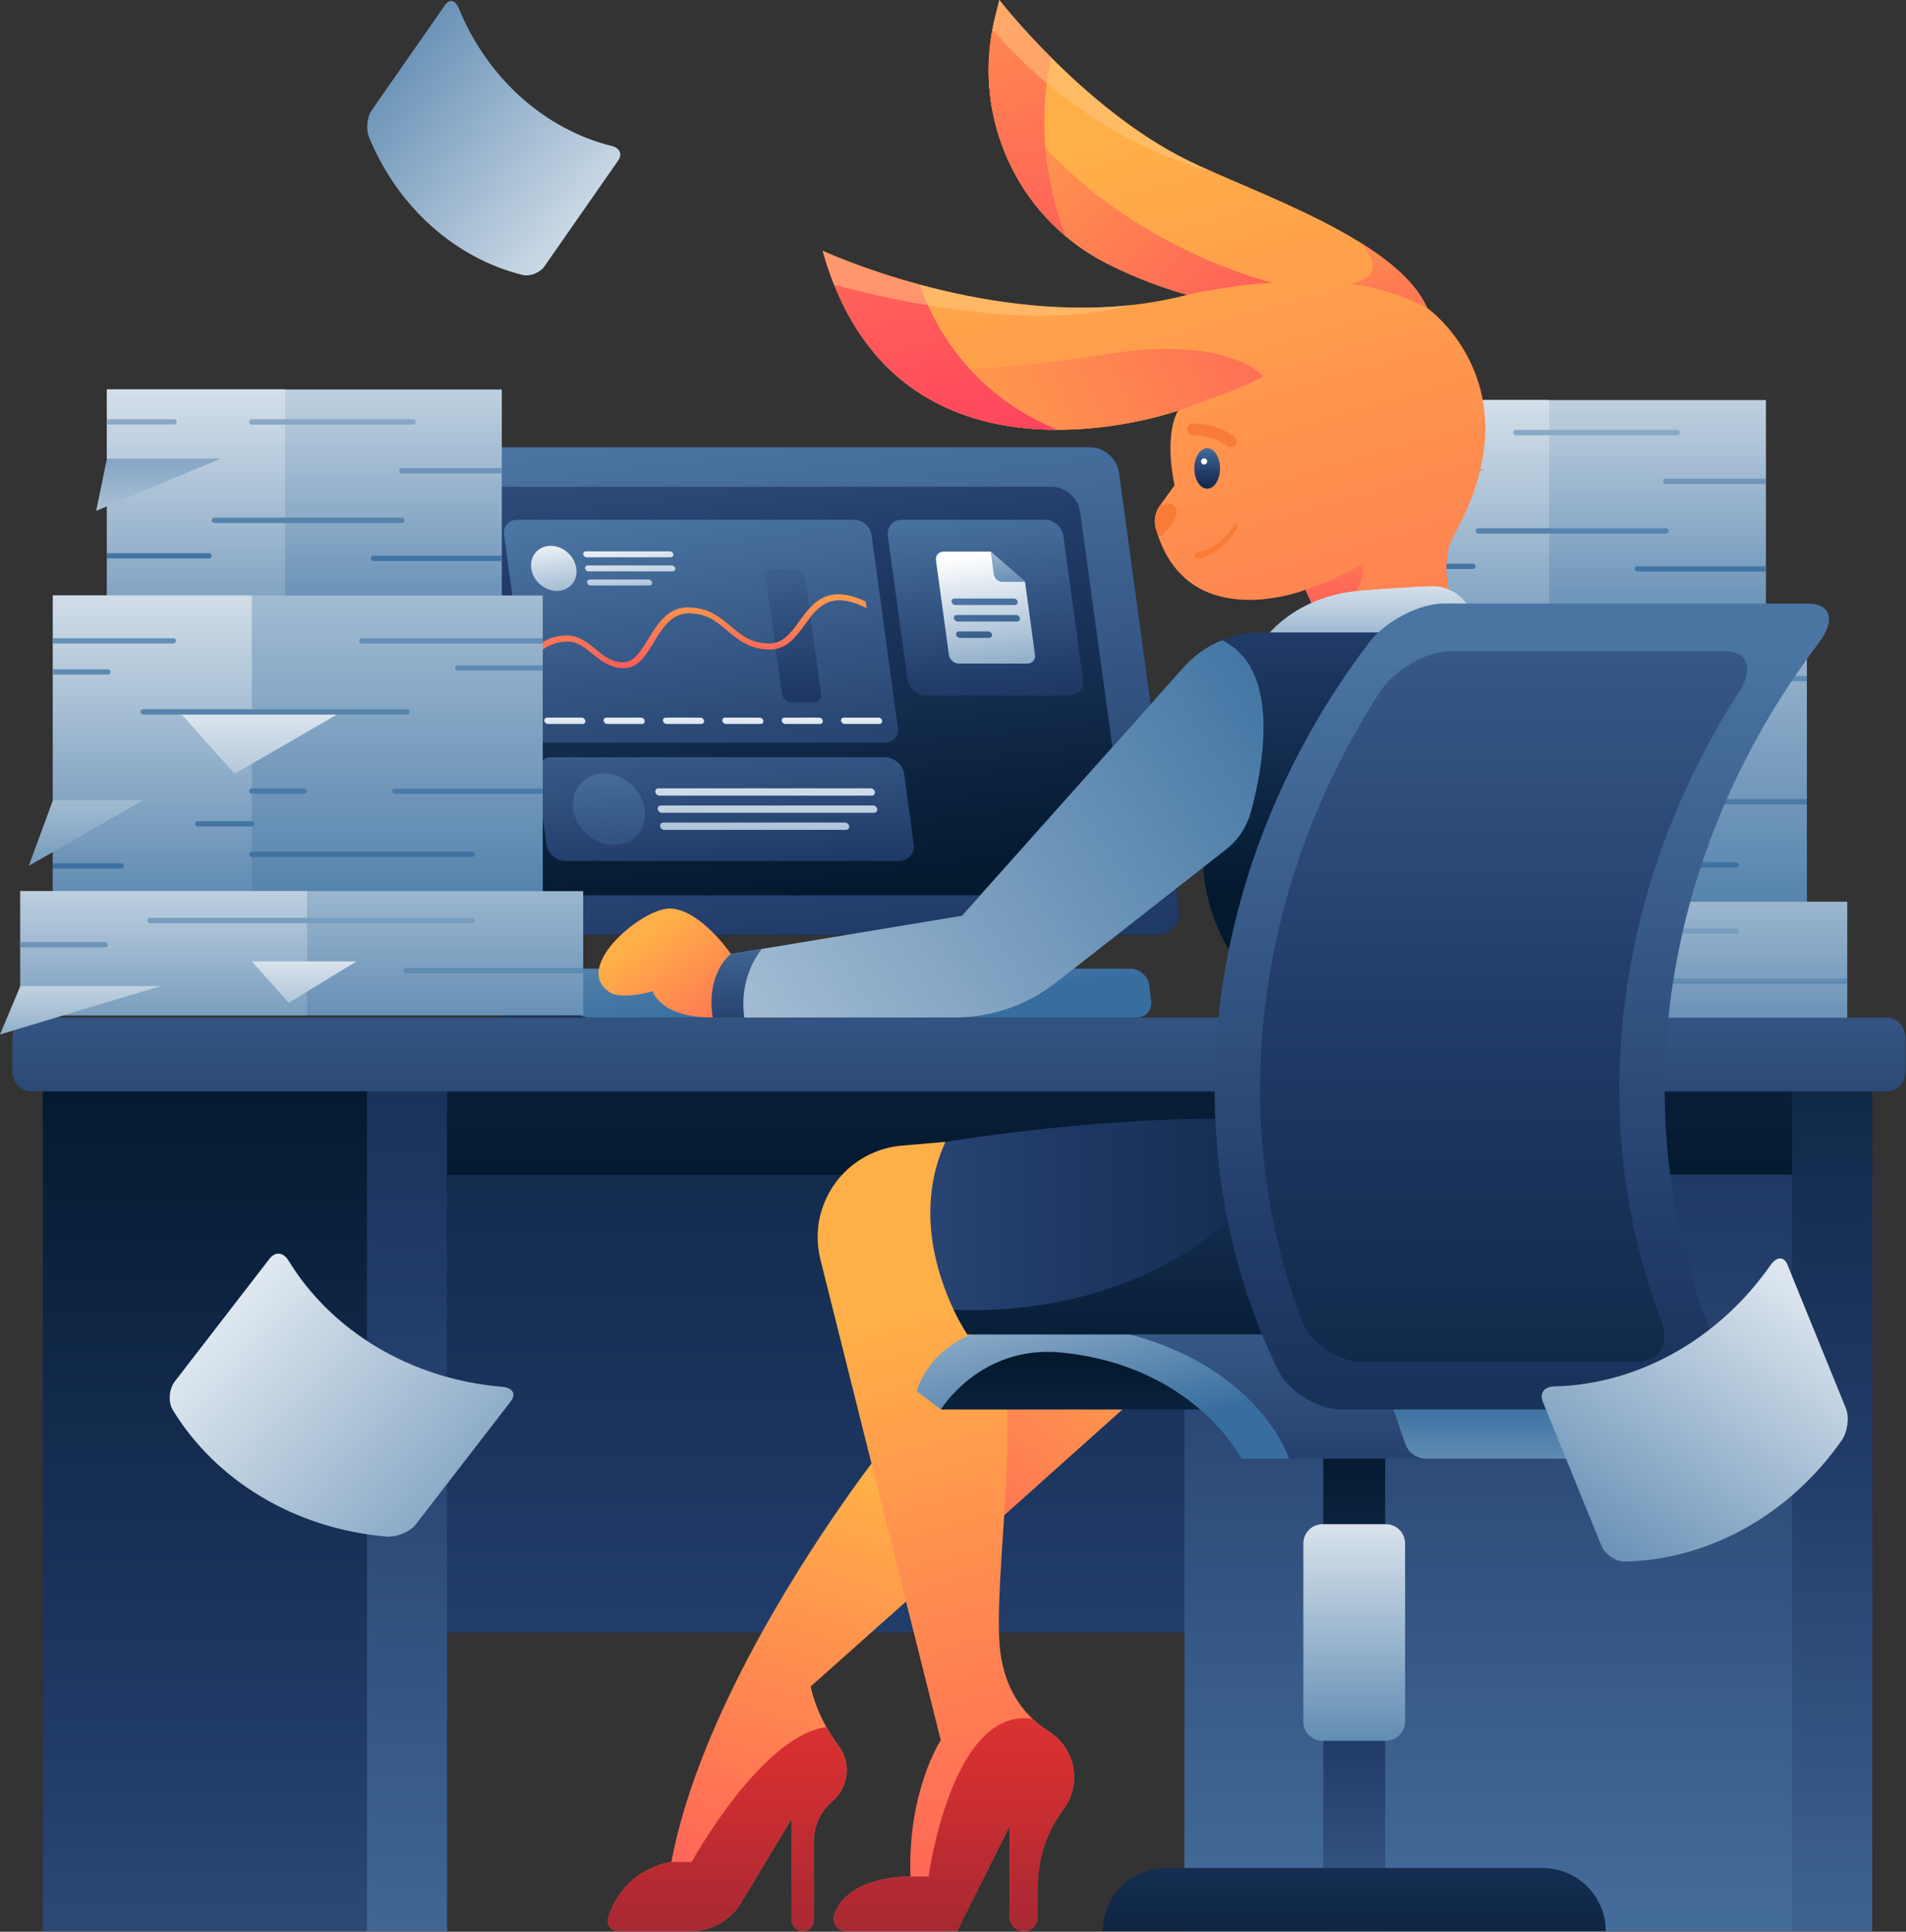 <svg width="1988" height="2014" viewBox="0 0 1988 2014" fill="none" xmlns="http://www.w3.org/2000/svg">
<rect x="0" y="0" width="1988" height="2014" fill="#333333" stroke="none"/>
<path d="M1841.93 417.1H1430.03V639H1841.93V417.1Z" fill="url(#paint0_linear_2568_71)"/>
<path d="M1615.83 417.1H1429.93V639H1615.83V417.1Z" fill="url(#paint1_linear_2568_71)"/>
<path d="M1429.93 489.199H1548.33L1418.73 543.599L1429.93 489.199Z" fill="url(#paint2_linear_2568_71)"/>
<path d="M1539.23 590.4C1539.23 591.9 1538.03 593.2 1536.43 593.2H1430.03V587.7H1536.53C1538.03 587.6 1539.23 588.9 1539.23 590.4ZM1740.43 553.5C1740.43 552 1739.23 550.7 1737.63 550.7H1542.03C1540.53 550.7 1539.23 551.9 1539.23 553.5C1539.23 555.1 1540.43 556.3 1542.03 556.3H1737.73C1739.23 556.3 1740.43 555 1740.43 553.5ZM1737.43 499C1735.93 499 1734.63 500.2 1734.63 501.8C1734.63 503.3 1735.93 504.6 1737.43 504.6H1841.83V499.1H1737.43V499ZM1707.83 590.3C1706.33 590.3 1705.03 591.6 1705.03 593.1C1705.03 594.6 1706.23 595.9 1707.83 595.9H1841.93V590.4H1707.83V590.3ZM1500.03 448.199H1430.03V453.699H1500.03C1501.53 453.699 1502.83 452.499 1502.83 450.899C1502.73 449.399 1501.53 448.199 1500.03 448.199ZM1752.13 450.999C1752.13 449.499 1750.93 448.199 1749.33 448.199H1581.03C1579.53 448.199 1578.23 449.399 1578.23 450.999C1578.23 452.499 1579.43 453.799 1581.03 453.799H1749.33C1750.93 453.699 1752.13 452.499 1752.13 450.999Z" fill="url(#paint3_linear_2568_71)"/>
<path d="M1884.63 631.801H1373.63V960.699H1884.63V631.801Z" fill="url(#paint4_linear_2568_71)"/>
<path d="M1581.13 631.801H1373.63V960.699H1581.13V631.801Z" fill="url(#paint5_linear_2568_71)"/>
<path d="M1373.63 845.301H1467.73L1348.43 913.699L1373.63 845.301Z" fill="url(#paint6_linear_2568_71)"/>
<path d="M1505.53 753.301L1563.13 817.699L1674.73 753.301H1505.53Z" fill="url(#paint7_linear_2568_71)"/>
<path d="M1810.83 904.5H1581.13C1579.63 904.5 1578.33 903.3 1578.33 901.7C1578.33 900.1 1579.53 898.9 1581.13 898.9H1810.83C1812.33 898.9 1813.63 900.1 1813.63 901.7C1813.63 903.3 1812.43 904.5 1810.83 904.5ZM1583.93 869.9C1583.93 868.4 1582.73 867.1 1581.13 867.1H1524.73C1523.23 867.1 1521.93 868.3 1521.93 869.9C1521.93 871.5 1523.13 872.7 1524.73 872.7H1581.13C1582.63 872.7 1583.93 871.5 1583.93 869.9ZM1745.83 753.3C1745.83 751.8 1744.63 750.5 1743.03 750.5H1467.73C1466.23 750.5 1464.93 751.7 1464.93 753.3C1464.93 754.9 1466.13 756.1 1467.73 756.1H1743.03C1744.63 756 1745.83 754.8 1745.83 753.3ZM1499.33 676.4H1373.63V681.9H1499.33C1500.83 681.9 1502.13 680.6 1502.13 679.1C1502.03 677.7 1500.83 676.4 1499.33 676.4ZM1430.93 708.8H1373.63V714.3H1430.93C1432.43 714.3 1433.73 713.1 1433.73 711.5C1433.73 710 1432.43 708.8 1430.93 708.8ZM1695.93 676.4C1694.43 676.4 1693.13 677.6 1693.13 679.2C1693.13 680.7 1694.43 682 1695.93 682H1884.53V676.5H1695.93V676.4ZM1795.83 704.6C1794.33 704.6 1793.03 705.8 1793.03 707.4C1793.03 708.9 1794.23 710.2 1795.83 710.2H1884.63V704.7H1795.83V704.6ZM1730.13 833C1728.63 833 1727.33 834.2 1727.33 835.8C1727.33 837.3 1728.63 838.6 1730.13 838.6H1884.53V833.1H1730.13V833ZM1638.43 835.7C1638.43 834.2 1637.23 832.9 1635.63 832.9H1581.03C1579.53 832.9 1578.23 834.1 1578.23 835.7C1578.23 837.2 1579.43 838.5 1581.03 838.5H1635.63C1637.23 838.5 1638.43 837.3 1638.43 835.7ZM1444.83 911H1373.53V916.5H1444.83C1446.33 916.5 1447.63 915.2 1447.63 913.7C1447.63 912.2 1446.43 911 1444.83 911Z" fill="url(#paint8_linear_2568_71)"/>
<path d="M1926.73 940.1H1339.63V1069.6H1926.73V940.1Z" fill="url(#paint9_linear_2568_71)"/>
<path d="M1638.73 940.1H1339.63V1069.6H1638.73V940.1Z" fill="url(#paint10_linear_2568_71)"/>
<path d="M1339.63 1039.1H1485.73L1318.43 1089.5L1339.63 1039.1Z" fill="url(#paint11_linear_2568_71)"/>
<path d="M1581.13 1013.3H1690.33L1619.53 1056.5L1581.13 1013.3Z" fill="url(#paint12_linear_2568_71)"/>
<path d="M1430.73 995.9C1430.73 997.4 1429.43 998.7 1427.93 998.7H1339.63V993.2H1427.93C1429.43 993.2 1430.73 994.4 1430.73 995.9ZM1813.63 970.7C1813.63 969.2 1812.43 967.9 1810.83 967.9H1474.93C1473.43 967.9 1472.13 969.1 1472.13 970.7C1472.13 972.2 1473.33 973.5 1474.93 973.5H1810.83C1812.43 973.5 1813.63 972.2 1813.63 970.7ZM1742.03 1020.1C1740.53 1020.1 1739.23 1021.4 1739.23 1022.9C1739.23 1024.4 1740.53 1025.7 1742.03 1025.7H1926.73V1020.2H1742.03V1020.1Z" fill="url(#paint13_linear_2568_71)"/>
<path d="M1952.6 1122H255.484V1702H1952.6V1122Z" fill="url(#paint14_linear_2568_71)"/>
<path d="M1952.51 1122H1235.39V2013.4H1952.51V1122Z" fill="url(#paint15_linear_2568_71)"/>
<path d="M1952.51 1122H112.57V1224.6H1952.51V1122Z" fill="url(#paint16_linear_2568_71)"/>
<path d="M1952.51 1122H1869.03V2013.4H1952.51V1122Z" fill="url(#paint17_linear_2568_71)"/>
<path d="M466.149 1122H44.727V2013.4H466.149V1122Z" fill="url(#paint18_linear_2568_71)"/>
<path d="M466.242 1122H382.762V2013.4H466.242V1122Z" fill="url(#paint19_linear_2568_71)"/>
<path d="M1968.06 1137.8H32.476C21.686 1137.8 13 1128.3 13 1116.5V1082.3C13 1070.5 21.686 1061 32.476 1061H1968.06C1978.84 1061 1987.53 1070.5 1987.53 1082.3V1116.5C1987.53 1128.2 1978.84 1137.8 1968.06 1137.8Z" fill="url(#paint20_linear_2568_71)"/>
<path d="M1206.93 974.6H481.228C466.728 974.6 453.428 962.9 451.428 948.4L388.928 492.6C386.928 478.1 397.028 466.4 411.528 466.4H1137.33C1151.83 466.4 1165.13 478.1 1167.13 492.6L1229.63 948.4C1231.63 962.9 1221.43 974.6 1206.93 974.6Z" fill="url(#paint21_linear_2568_71)"/>
<path d="M1206.93 974.6H531.631C517.131 974.6 503.831 962.9 501.831 948.4L439.331 492.6C437.331 478.1 447.431 466.4 461.931 466.4H1137.23C1151.73 466.4 1165.03 478.1 1167.03 492.6L1229.53 948.4C1231.63 962.9 1221.43 974.6 1206.93 974.6Z" fill="url(#paint22_linear_2568_71)"/>
<path d="M1155.23 933.4H568.331C553.831 933.4 540.531 921.7 538.531 907.2L487.331 533.7C485.331 519.2 495.431 507.5 509.931 507.5H1096.83C1111.33 507.5 1124.63 519.2 1126.63 533.7L1177.83 907.2C1179.83 921.7 1169.63 933.4 1155.23 933.4Z" fill="url(#paint23_linear_2568_71)"/>
<path d="M1115.23 725.1H965.629C956.329 725.1 947.729 717.6 946.529 708.3L926.029 558.7C924.729 549.4 931.229 541.9 940.529 541.9H1090.03C1099.33 541.9 1107.93 549.4 1109.13 558.7L1129.63 708.3C1131.03 717.6 1124.53 725.1 1115.23 725.1Z" fill="url(#paint24_linear_2568_71)"/>
<path d="M1071.73 691.801H1000.03C995.03 691.801 990.43 687.701 989.73 682.701L976.23 584.2C975.53 579.2 979.03 575.1 984.03 575.1H1033.33L1069.13 606.6L1079.53 682.701C1080.23 687.801 1076.73 691.801 1071.73 691.801Z" fill="url(#paint25_linear_2568_71)"/>
<path d="M1069.13 606.6L1033.33 575.1L1036.53 598.7C1037.13 603.1 1041.13 606.6 1045.53 606.6H1069.13Z" fill="url(#paint26_linear_2568_71)"/>
<path d="M1058.53 630.8H996.429C994.529 630.8 992.829 629.3 992.529 627.4C992.229 625.5 993.629 624 995.429 624H1057.53C1059.43 624 1061.13 625.5 1061.43 627.4C1061.73 629.3 1060.43 630.8 1058.53 630.8ZM1063.83 644.6C1063.53 642.7 1061.83 641.2 1059.93 641.2H997.829C995.929 641.2 994.629 642.7 994.929 644.6C995.229 646.5 996.929 648 998.829 648H1060.93C1062.73 648 1064.03 646.5 1063.83 644.6ZM1034.63 661.7C1034.33 659.8 1032.63 658.3 1030.73 658.3H1000.13C998.229 658.3 996.929 659.8 997.229 661.7C997.529 663.6 999.229 665.1 1001.13 665.1H1031.73C1033.63 665.1 1034.93 663.6 1034.63 661.7Z" fill="url(#paint27_linear_2568_71)"/>
<path d="M922.829 774.4H571.229C562.529 774.4 554.429 767.3 553.229 758.6L525.729 557.7C524.529 549 530.629 541.9 539.429 541.9H891.029C899.729 541.9 907.829 549 909.029 557.7L936.529 758.6C937.629 767.3 931.529 774.4 922.829 774.4Z" fill="url(#paint28_linear_2568_71)"/>
<path d="M607.729 754.801H571.429C569.629 754.801 567.929 753.3 567.729 751.5C567.529 749.7 568.729 748.199 570.529 748.199H606.829C608.629 748.199 610.329 749.7 610.529 751.5C610.729 753.3 609.529 754.801 607.729 754.801ZM672.429 751.5C672.229 749.7 670.529 748.199 668.729 748.199H632.429C630.629 748.199 629.329 749.7 629.629 751.5C629.829 753.3 631.529 754.801 633.329 754.801H669.629C671.429 754.801 672.729 753.3 672.429 751.5ZM734.329 751.5C734.129 749.7 732.428 748.199 730.628 748.199H694.329C692.529 748.199 691.229 749.7 691.529 751.5C691.729 753.3 693.428 754.801 695.228 754.801H731.528C733.328 754.801 734.629 753.3 734.329 751.5ZM796.228 751.5C796.028 749.7 794.328 748.199 792.528 748.199H756.228C754.428 748.199 753.128 749.7 753.428 751.5C753.628 753.3 755.328 754.801 757.128 754.801H793.428C795.228 754.801 796.528 753.3 796.228 751.5ZM858.228 751.5C858.028 749.7 856.328 748.199 854.528 748.199H818.228C816.428 748.199 815.128 749.7 815.428 751.5C815.628 753.3 817.328 754.801 819.128 754.801H855.428C857.128 754.801 858.428 753.3 858.228 751.5ZM920.128 751.5C919.928 749.7 918.228 748.199 916.428 748.199H880.028C878.228 748.199 876.928 749.7 877.228 751.5C877.428 753.3 879.128 754.801 880.928 754.801H917.228C919.028 754.801 920.328 753.3 920.128 751.5Z" fill="url(#paint29_linear_2568_71)"/>
<path d="M829.927 593.5H806.327C801.627 593.5 798.227 597.3 798.927 602.1L815.627 723.6C816.227 728.3 820.627 732.2 825.427 732.2H849.027C853.727 732.2 857.127 728.4 856.427 723.6L839.727 602.1C839.027 597.3 834.727 593.5 829.927 593.5Z" fill="url(#paint30_linear_2568_71)"/>
<path d="M699.631 581.001H611.93C610.23 581.001 608.63 579.601 608.33 577.901C608.13 576.201 609.33 574.801 611.03 574.801H698.731C700.431 574.801 702.031 576.201 702.331 577.901C702.531 579.601 701.331 581.001 699.631 581.001ZM704.331 592.6C704.131 590.9 702.531 589.5 700.731 589.5H613.03C611.33 589.5 610.03 590.9 610.33 592.6C610.53 594.3 612.13 595.7 613.93 595.7H701.631C703.431 595.7 704.631 594.3 704.331 592.6ZM680.131 607.299C679.931 605.599 678.331 604.2 676.531 604.2H615.13C613.43 604.2 612.13 605.599 612.43 607.299C612.63 608.999 614.23 610.399 616.03 610.399H677.431C679.131 610.499 680.331 609.099 680.131 607.299Z" fill="url(#paint31_linear_2568_71)"/>
<path d="M601.129 592.6C602.929 605.6 593.829 616.1 580.829 616.1C567.829 616.1 555.829 605.6 554.129 592.6C552.329 579.6 561.429 569.1 574.429 569.1C587.429 569.1 599.329 579.6 601.129 592.6Z" fill="url(#paint32_linear_2568_71)"/>
<path d="M902.93 627.1L903.93 634.1C865.93 614.9 852.93 632.7 839.23 651.5C830.03 664.1 820.53 677.1 803.23 677.1C781.93 677.1 770.03 667.1 758.43 657.4C747.43 648.1 737.03 639.4 718.23 639.4C700.43 639.4 690.93 654.8 681.83 669.8C673.33 683.6 665.33 696.6 651.23 696.6C636.13 696.6 626.33 688.5 617.63 681.4C609.43 674.7 602.43 668.9 591.63 668.9C575.23 668.9 563.73 678.4 558.53 683.8L557.43 675.6C564.13 669.7 575.43 662.6 590.73 662.6C603.93 662.6 612.73 669.8 621.13 676.8C629.63 683.8 637.63 690.4 650.23 690.4C661.33 690.4 668.53 678.6 676.23 666.1C685.73 650.7 696.43 633.2 717.33 633.2C738.63 633.2 750.53 643.2 762.13 652.9C773.13 662.2 783.53 670.9 802.43 670.9C816.83 670.9 825.13 659.5 833.93 647.4C847.33 629 862.53 608.1 902.93 627.1Z" fill="url(#paint33_linear_2568_71)"/>
<path d="M937.729 897.6H590.029C580.229 897.6 571.129 889.6 569.829 879.8L559.929 807.3C558.629 797.5 565.429 789.5 575.229 789.5H922.929C932.729 789.5 941.829 797.5 943.129 807.3L953.029 879.8C954.429 889.6 947.529 897.6 937.729 897.6Z" fill="url(#paint34_linear_2568_71)"/>
<path d="M909.226 829.5H687.827C685.727 829.5 683.827 827.8 683.527 825.7C683.227 823.6 684.727 821.9 686.827 821.9H908.226C910.326 821.9 912.227 823.6 912.527 825.7C912.827 827.8 911.326 829.5 909.226 829.5Z" fill="url(#paint35_linear_2568_71)"/>
<path d="M911.726 847.401H690.327C688.227 847.401 686.327 845.701 686.027 843.601C685.727 841.501 687.227 839.801 689.327 839.801H910.726C912.826 839.801 914.727 841.501 915.027 843.601C915.327 845.701 913.826 847.401 911.726 847.401Z" fill="url(#paint36_linear_2568_71)"/>
<path d="M882.427 865.2H692.827C690.727 865.2 688.827 863.5 688.527 861.4C688.227 859.3 689.727 857.6 691.827 857.6H881.427C883.527 857.6 885.426 859.3 885.726 861.4C885.926 863.5 884.527 865.2 882.427 865.2Z" fill="url(#paint37_linear_2568_71)"/>
<path d="M672.326 843.6C675.126 864.1 660.726 880.8 640.226 880.8C619.726 880.8 600.726 864.1 597.926 843.6C595.126 823.1 609.526 806.4 630.026 806.4C650.526 806.4 669.526 823 672.326 843.6Z" fill="url(#paint38_linear_2568_71)"/>
<path d="M1179.03 1009.9H523.629C513.929 1009.9 507.129 1017.7 508.329 1027.4L510.329 1043.4C511.529 1053.1 520.329 1060.9 530.029 1060.9H1185.43C1195.13 1060.9 1201.93 1053.1 1200.73 1043.4L1198.73 1027.4C1197.53 1017.7 1188.73 1009.9 1179.03 1009.9Z" fill="url(#paint39_linear_2568_71)"/>
<path d="M1179.03 1009.9H608.429C598.729 1009.9 591.929 1017.7 593.129 1027.4L595.129 1043.4C596.329 1053.1 605.129 1060.9 614.829 1060.9H1185.43C1195.13 1060.9 1201.93 1053.1 1200.73 1043.4L1198.73 1027.4C1197.53 1017.7 1188.73 1009.9 1179.03 1009.9Z" fill="url(#paint40_linear_2568_71)"/>
<path d="M1444.83 1509.3H1380.23V2013.4H1444.83V1509.3Z" fill="url(#paint41_linear_2568_71)"/>
<path d="M1445.53 1589.1H1379.43C1368.43 1589.1 1359.43 1598 1359.43 1609.1V1794.9C1359.43 1805.9 1368.33 1814.9 1379.43 1814.9H1445.53C1456.53 1814.9 1465.53 1806 1465.53 1794.9V1609.1C1465.53 1598 1456.63 1589.1 1445.53 1589.1Z" fill="url(#paint42_linear_2568_71)"/>
<path d="M1609.13 1947.6H1215.93C1179.63 1947.6 1150.23 1977 1150.23 2013.3H1674.83C1674.83 1977 1645.43 1947.6 1609.13 1947.6Z" fill="url(#paint43_linear_2568_71)"/>
<path d="M908.731 1702L845.631 1758.2C845.631 1758.2 848.531 1776.7 861.931 1800.6C865.431 1806.9 869.631 1813.6 874.731 1820.4C888.031 1838.2 885.131 1863.2 868.331 1877.7L867.931 1878C855.731 1888.5 848.731 1903.7 848.731 1919.8V2001.8C848.731 2008.6 842.831 2014 835.931 2013.3C829.931 2012.7 825.531 2007.1 825.531 2001.1V1896.5L772.831 1983.8C761.831 2002.2 741.931 2013.4 720.431 2013.4H644.731C637.431 2013.4 632.131 2006.3 634.331 1999.3C651.631 1946.2 700.231 1941.3 700.231 1941.3C727.031 1799.2 826.031 1642.8 881.431 1563.8C904.231 1531.3 919.631 1511.9 919.631 1511.9L1236.93 1410L908.731 1702Z" fill="url(#paint44_linear_2568_71)"/>
<path d="M955 1662.5C970.9 1575.3 926.1 1538.1 909.5 1524C932.3 1491.5 919.829 1511.9 919.829 1511.9L1237.13 1410L955 1662.5Z" fill="url(#paint45_linear_2568_71)"/>
<path d="M868.229 1877.7L867.83 1878C855.63 1888.5 848.63 1903.7 848.63 1919.8V2001.8C848.63 2008.6 842.73 2014 835.83 2013.3C829.83 2012.7 825.43 2007.1 825.43 2001.1V1896.5L772.729 1983.8C761.729 2002.2 741.83 2013.4 720.33 2013.4H644.63C637.33 2013.4 632.029 2006.3 634.229 1999.3C651.529 1946.2 700.13 1941.3 700.13 1941.3H721.43C721.43 1941.3 793.329 1810.2 861.729 1800.6C865.229 1806.9 869.43 1813.6 874.53 1820.4C887.93 1838.1 885.029 1863.2 868.229 1877.7Z" fill="url(#paint46_linear_2568_71)"/>
<path d="M1120.23 1852.3V1853.1C1120.23 1864.8 1116.53 1876.3 1109.63 1885.7L1108.13 1887.7C1091.33 1910.7 1082.33 1938.3 1082.33 1966.8V1998.6C1082.33 2002.7 1080.73 2006.4 1078.03 2009C1075.13 2011.9 1071.03 2013.6 1066.53 2013.3C1058.73 2012.7 1052.93 2005.7 1052.93 1997.8V1903.9L998.128 2013.3H882.328C873.528 2013.3 867.428 2004.6 870.228 1996.2C884.328 1954.8 949.628 1956.4 949.628 1956.4C946.528 1867 981.228 1814.3 981.228 1814.3L855.728 1313.2C853.828 1305.5 852.828 1297.6 852.828 1289.8C852.828 1278.8 854.628 1267.9 858.428 1257.6C871.028 1222.3 903.128 1197.7 940.428 1194.4L985.928 1190.5L1028.53 1373.4C1071.63 1439.7 1037.93 1617.6 1042.23 1709.1C1044.13 1750.1 1059.93 1776 1076.93 1792C1082.33 1797.2 1087.93 1801.3 1093.23 1804.6C1109.83 1815.1 1120.23 1832.8 1120.23 1852.3Z" fill="url(#paint47_linear_2568_71)"/>
<path d="M981.328 1469.5H1275.63L1225.43 1350.3L1009.73 1405.1L981.328 1469.5Z" fill="url(#paint48_linear_2568_71)"/>
<path d="M1344.33 1520.8H1618.03C1618.03 1520.8 1618.03 1434.5 1493.83 1377.9L1077.03 1378.1V1396.6C1077.03 1396.6 1238.13 1420.9 1344.33 1520.8Z" fill="url(#paint49_linear_2568_71)"/>
<path d="M1294.93 1520.8H1344.43C1344.43 1520.8 1307.63 1401.9 1118.13 1379.8C1118.13 1379.8 986.631 1359.8 956.031 1450.3L981.331 1469.5C981.331 1469.5 1022.63 1401.8 1106.83 1410.1C1245.73 1423.7 1294.93 1520.8 1294.93 1520.8Z" fill="url(#paint50_linear_2568_71)"/>
<path d="M1120.23 1852.3V1853.1C1120.23 1864.8 1116.53 1876.3 1109.63 1885.7L1108.13 1887.7C1091.33 1910.7 1082.33 1938.3 1082.33 1966.8V1998.6C1082.33 2002.7 1080.73 2006.4 1078.03 2009C1075.13 2011.9 1071.03 2013.6 1066.53 2013.3C1058.73 2012.7 1052.93 2005.7 1052.93 1997.8V1903.9L998.13 2013.3H882.33C873.53 2013.3 867.43 2004.6 870.23 1996.2C884.33 1954.8 949.63 1956.4 949.63 1956.4H968.53C968.53 1956.4 992.63 1779.1 1076.83 1792C1082.23 1797.2 1087.83 1801.3 1093.13 1804.6C1109.83 1815.1 1120.23 1832.8 1120.23 1852.3Z" fill="url(#paint51_linear_2568_71)"/>
<path d="M1544.83 685.2L1375.33 642.4L1373.93 642.1L1361.63 614.9C1361.63 614.9 1254.83 656.9 1213.83 573.1C1211.83 568.9 1209.93 564.5 1208.33 559.7C1207.33 556.9 1206.43 554 1205.53 551C1203.73 544.6 1204.33 537.8 1207.03 531.9C1207.73 530.3 1208.63 528.8 1209.63 527.4L1210.43 526.2L1225.13 505.9C1225.13 505.9 1213.33 457 1228.63 428.1C1226.93 428.7 1171.73 448 1103.43 448C1039.53 448.1 964.231 431.3 910.531 366.5C894.831 347.6 881.031 324.6 869.931 296.8C865.531 285.8 861.631 274 858.031 261.5C858.031 261.5 898.331 280.2 958.931 296.6C1018.83 312.8 1098.53 326.7 1178.93 318.1C1198.83 316 1218.83 312.5 1238.53 307.3C1238.53 307.3 1199.23 297.6 1153.73 274.3C1138.23 266.3 1123.93 256.8 1111.13 245.9C1058.33 201.4 1028.93 134.6 1031.23 65.4C1031.63 53.8 1032.83 42.1 1035.13 30.5C1035.93 26 1037.03 21.4 1038.13 16.9L1042.33 0C1042.33 0 1062.93 26.6 1096.43 60C1132.33 95.9 1182.93 139.7 1239.13 167.3C1247.03 171.2 1256.13 175.3 1265.93 179.6C1309.83 198.9 1369.83 222.7 1417.23 251.9H1417.33C1450.23 272.2 1477.13 295 1488.53 321C1488.53 321 1605.33 403.1 1514.83 560.9C1514.83 561.1 1488.53 608.4 1544.83 685.2Z" fill="url(#paint52_linear_2568_71)"/>
<path d="M1397.63 635.801L1375.33 642.401L1373.93 642.101L1361.63 614.901C1361.63 614.901 1404.63 599.501 1422.03 586.901C1422.13 586.801 1424.13 616.801 1397.63 635.801Z" fill="url(#paint53_linear_2568_71)"/>
<path d="M1317.93 667.4C1317.93 667.4 1347.93 621.5 1419.23 615.8C1450.23 613.3 1474.43 611.9 1491.83 611.2C1511.83 610.3 1529.93 622.7 1536.23 641.7L1544.93 667.4H1317.93Z" fill="url(#paint54_linear_2568_71)"/>
<path d="M1494.33 659.4L1304.83 1020.9C1255.93 968.8 1255.03 904.2 1255.03 904.2L1101.53 1024.4C1071.33 1048.1 1034.03 1060.9 995.628 1060.9H743.328C735.928 1013.6 762.228 994.6 762.228 994.6L1003.23 954.6L1234.43 695.6C1245.53 683.1 1259.33 673.6 1274.43 667.4C1287.23 662.2 1301.03 659.4 1315.13 659.4H1494.33Z" fill="url(#paint55_linear_2568_71)"/>
<path d="M1304.73 846.5C1300.53 861.9 1291.63 875.5 1279.03 885.4L1255.13 904.2L1101.63 1024.4C1071.43 1048.1 1034.13 1060.9 995.73 1060.9H743.43C736.03 1013.6 762.33 994.6 762.33 994.6L794.53 989.3L1003.33 954.7L1234.53 695.7C1245.63 683.2 1259.43 673.7 1274.53 667.5C1336.63 697.3 1317.53 799.1 1304.73 846.5Z" fill="url(#paint56_linear_2568_71)"/>
<path d="M762.43 994.6C762.43 994.6 729.83 947.199 698.23 947.199C669.83 947.199 597.73 1007.2 634.53 1033.5C634.53 1033.5 642.43 1043.5 680.83 1033.5C680.83 1033.5 688.23 1060.8 743.43 1060.8L778.93 1020.3L762.43 994.6Z" fill="url(#paint57_linear_2568_71)"/>
<path d="M776.33 1060.9H743.43C736.03 1013.6 762.33 994.601 762.33 994.601L794.53 989.301C786.13 1000.2 771.33 1025 776.33 1060.9Z" fill="url(#paint58_linear_2568_71)"/>
<path d="M1317.93 392.299C1302.13 402.599 1228.73 428.199 1228.73 428.199C1228.73 428.199 1022.33 501.699 910.531 366.699C968.631 395.599 1065.93 382.699 1161.23 368.299C1281.23 349.999 1317.93 392.299 1317.93 392.299Z" fill="url(#paint59_linear_2568_71)"/>
<path d="M1103.43 448.1C1039.53 448.1 964.129 431.4 910.529 366.6C888.629 340.2 870.429 305.9 858.129 261.6C858.129 261.6 898.429 280.3 959.029 296.7C970.629 330.2 1007.43 409.8 1103.43 448.1Z" fill="url(#paint60_linear_2568_71)"/>
<path opacity="0.5" d="M1179.03 318.201C1078.03 345.801 935.529 314.5 870.029 296.9C865.629 285.9 861.729 274.1 858.129 261.6C858.129 261.6 898.429 280.3 959.029 296.7C1018.93 312.9 1098.63 326.801 1179.03 318.201Z" fill="#FFCA83"/>
<path d="M1327.03 294.8C1282.03 297.1 1238.63 307.4 1238.63 307.4C1238.63 307.4 1199.43 297.7 1153.83 274.4C1074.73 233.9 1028.43 151.6 1031.33 65.5C1115.33 243.8 1327.03 294.8 1327.03 294.8Z" fill="url(#paint61_linear_2568_71)"/>
<path d="M1111.13 246C1058.33 201.5 1028.93 134.7 1031.23 65.5C1031.73 49.4 1034.03 33.1 1038.13 17L1042.33 0.1C1042.33 0.1 1062.93 26.7 1096.43 60.1C1087.33 100.9 1082.03 167 1111.13 246Z" fill="url(#paint62_linear_2568_71)"/>
<path opacity="0.5" d="M1266.03 179.801C1145.43 146.501 1067.23 68.3 1035.13 30.6C1035.93 26.1 1037.03 21.5 1038.13 17L1042.33 0.1C1042.33 0.1 1062.93 26.7 1096.43 60.1C1132.33 96 1182.93 139.801 1239.13 167.401C1247.03 171.301 1256.13 175.401 1266.03 179.801Z" fill="#FFCA83"/>
<path d="M1417.33 252.1C1450.23 272.4 1477.13 295.2 1488.53 321.1C1488.53 321.1 1457.03 302.6 1408.63 295.8C1408.63 295.8 1454.83 289.8 1417.33 252.1Z" fill="url(#paint63_linear_2568_71)"/>
<path d="M1259.13 509.501C1266.53 509.501 1272.53 500.054 1272.53 488.401C1272.53 476.748 1266.53 467.301 1259.13 467.301C1251.73 467.301 1245.73 476.748 1245.73 488.401C1245.73 500.054 1251.73 509.501 1259.13 509.501Z" fill="url(#paint64_linear_2568_71)"/>
<path d="M1255.93 484.3C1257.7 484.3 1259.13 482.868 1259.13 481.1C1259.13 479.333 1257.7 477.9 1255.93 477.9C1254.16 477.9 1252.73 479.333 1252.73 481.1C1252.73 482.868 1254.16 484.3 1255.93 484.3Z" fill="white"/>
<path d="M1255.33 442.368C1267.82 444.04 1278.95 448.549 1287.53 455.544C1290.39 457.906 1290.87 461.837 1288.52 464.351C1286.18 466.865 1281.98 467.058 1279.13 464.695C1270.74 457.82 1258.73 454.136 1245.29 454.127C1241.62 454.108 1238.39 451.318 1238.17 447.894C1237.95 444.47 1240.73 441.637 1244.39 441.656C1248.16 441.689 1251.81 441.895 1255.33 442.368Z" fill="#F87C38"/>
<path d="M1227.03 536.199C1224.83 543.799 1219.83 552.999 1208.33 559.699C1207.33 556.899 1206.43 553.999 1205.53 550.999C1203.73 544.599 1204.23 537.799 1207.03 531.899C1207.73 530.299 1208.63 528.799 1209.63 527.399L1210.43 526.199L1215.93 524.899C1222.73 523.299 1228.83 529.499 1227.03 536.199Z" fill="#F87C38"/>
<path d="M1290.93 549.492C1286.79 557.313 1281.07 564.421 1274.25 570.207C1267.43 575.992 1259.18 580.296 1250.31 582.531C1248.5 582.998 1246.73 581.939 1246.27 580.13C1245.8 578.321 1246.86 576.555 1248.67 576.088C1248.67 576.088 1248.75 576.038 1248.84 575.988C1256.81 574.39 1264.35 570.846 1270.9 565.793C1277.45 560.741 1283.03 554.402 1287.3 547.202C1287.86 546.182 1289.28 545.828 1290.21 546.444C1291.11 547.197 1291.41 548.523 1290.93 549.492Z" fill="#F87C38"/>
<path d="M1327.83 1391.1H1008.93C1008.93 1391.1 1002.43 1381.6 994.732 1365.5C977.532 1329.4 954.432 1260.3 986.032 1190.6C986.032 1190.6 1129.73 1166.1 1274.13 1166.1L1296.13 1258.6L1327.83 1391.1Z" fill="url(#paint65_linear_2568_71)"/>
<path d="M1327.83 1391.1H1008.93C1008.93 1391.1 1002.43 1381.6 994.73 1365.5C1045.63 1367.9 1190.33 1364.4 1296.23 1258.6L1327.83 1391.1Z" fill="url(#paint66_linear_2568_71)"/>
<path d="M1779.23 1469.5C1652.73 1469.5 1526.23 1469.5 1399.73 1469.5C1374.93 1469.5 1344.13 1451.5 1332.93 1428.5C1220.23 1196.6 1251.83 902.199 1427.73 670.199C1445.13 647.199 1481.03 629.199 1505.83 629.199C1632.33 629.199 1758.83 629.199 1885.33 629.199C1910.23 629.199 1914.53 647.199 1897.13 670.199C1721.23 902.099 1689.63 1196.5 1802.33 1428.5C1813.53 1451.5 1804.13 1469.5 1779.23 1469.5Z" fill="url(#paint67_linear_2568_71)"/>
<path d="M1705.93 1419.8C1611.03 1419.8 1516.03 1419.8 1421.13 1419.8C1396.33 1419.8 1367.23 1401.1 1358.13 1377.2C1279.53 1171.6 1306.63 927.001 1439.23 721.401C1454.63 697.501 1488.83 678.801 1513.63 678.801C1608.53 678.801 1703.53 678.801 1798.43 678.801C1823.33 678.801 1829.33 697.501 1813.93 721.401C1681.33 927.001 1654.23 1171.6 1732.83 1377.2C1741.93 1401.1 1730.83 1419.8 1705.93 1419.8Z" fill="url(#paint68_linear_2568_71)"/>
<path d="M1704.53 1520.8H1487.63C1477.73 1520.8 1468.93 1514.5 1465.73 1505.2L1453.33 1469.5H1719.33L1726.43 1490.1C1731.63 1505.1 1720.43 1520.8 1704.53 1520.8Z" fill="url(#paint69_linear_2568_71)"/>
<path d="M523.4 406.1H111.5V628H523.4V406.1Z" fill="url(#paint70_linear_2568_71)"/>
<path d="M297.4 406H111.5V627.898H297.4V406Z" fill="url(#paint71_linear_2568_71)"/>
<path d="M111.501 478.199H229.901L100.301 532.599L111.501 478.199Z" fill="url(#paint72_linear_2568_71)"/>
<path d="M220.8 579.398C220.8 580.898 219.6 582.199 218 582.199H111.5V576.699H218C219.6 576.599 220.8 577.898 220.8 579.398ZM422 542.499C422 540.999 420.8 539.699 419.2 539.699H223.6C222.1 539.699 220.8 540.899 220.8 542.499C220.8 544.099 222 545.299 223.6 545.299H419.3C420.8 545.299 422 543.999 422 542.499ZM419 487.999C417.5 487.999 416.2 489.199 416.2 490.799C416.2 492.299 417.5 493.599 419 493.599H523.4V488.099H419V487.999ZM389.4 579.299C387.9 579.299 386.6 580.598 386.6 582.098C386.6 583.598 387.8 584.898 389.4 584.898H523.5V579.398H389.4V579.299ZM181.6 437.1H111.6V442.6H181.6C183.1 442.6 184.4 441.4 184.4 439.8C184.3 438.4 183.1 437.1 181.6 437.1ZM433.7 439.9C433.7 438.4 432.5 437.1 430.9 437.1H262.7C261.2 437.1 259.9 438.3 259.9 439.9C259.9 441.4 261.1 442.7 262.7 442.7H431C432.5 442.7 433.7 441.5 433.7 439.9Z" fill="url(#paint73_linear_2568_71)"/>
<path d="M566.102 620.799H55.102V949.699H566.102V620.799Z" fill="url(#paint74_linear_2568_71)"/>
<path d="M262.699 620.799H55.199V949.699H262.699V620.799Z" fill="url(#paint75_linear_2568_71)"/>
<path d="M55.2 834.299H149.3L30 902.699L55.2 834.299Z" fill="url(#paint76_linear_2568_71)"/>
<path d="M187.102 742.199L244.702 806.699L356.302 742.199H187.102Z" fill="url(#paint77_linear_2568_71)"/>
<path d="M492.402 893.5H262.702C261.202 893.5 259.902 892.3 259.902 890.7C259.902 889.2 261.102 887.9 262.702 887.9H492.402C493.902 887.9 495.202 889.1 495.202 890.7C495.202 892.2 494.002 893.5 492.402 893.5ZM265.502 858.9C265.502 857.4 264.302 856.1 262.702 856.1H206.302C204.802 856.1 203.502 857.3 203.502 858.9C203.502 860.5 204.702 861.7 206.302 861.7H262.702C264.202 861.7 265.502 860.4 265.502 858.9ZM427.402 742.199C427.402 740.699 426.202 739.399 424.602 739.399H149.302C147.802 739.399 146.502 740.599 146.502 742.199C146.502 743.699 147.702 744.999 149.302 744.999H424.602C426.202 744.999 427.402 743.799 427.402 742.199ZM180.902 665.398H55.102V670.898H180.802C182.302 670.898 183.602 669.598 183.602 668.098C183.602 666.598 182.402 665.398 180.902 665.398ZM112.502 697.799H55.202V703.299H112.502C114.002 703.299 115.302 702.099 115.302 700.499C115.202 698.999 114.002 697.799 112.502 697.799ZM377.502 665.398C376.002 665.398 374.702 666.598 374.702 668.199C374.702 669.699 376.002 670.999 377.502 670.999H566.102V665.498H377.502V665.398ZM477.402 693.599C475.902 693.599 474.602 694.799 474.602 696.399C474.602 697.899 475.802 699.199 477.402 699.199H566.202V693.699H477.402V693.599ZM411.702 821.999C410.202 821.999 408.902 823.199 408.902 824.799C408.902 826.299 410.202 827.599 411.702 827.599H566.102V822.099H411.702V821.999ZM320.002 824.699C320.002 823.199 318.802 821.899 317.202 821.899H262.602C261.102 821.899 259.802 823.099 259.802 824.699C259.802 826.3 261.002 827.499 262.602 827.499H317.202C318.802 827.499 320.002 826.3 320.002 824.699ZM126.402 900H55.102V905.5H126.402C127.902 905.5 129.202 904.2 129.202 902.7C129.202 901.2 127.902 900 126.402 900Z" fill="url(#paint78_linear_2568_71)"/>
<path d="M608.299 929.1H21.199V1058.6H608.299V929.1Z" fill="url(#paint79_linear_2568_71)"/>
<path d="M320.299 929.1H21.199V1058.6H320.299V929.1Z" fill="url(#paint80_linear_2568_71)"/>
<path d="M21.2 1028.1H167.3L0 1078.5L21.2 1028.1Z" fill="url(#paint81_linear_2568_71)"/>
<path d="M262.699 1002.3H371.899L301.099 1045.5L262.699 1002.3Z" fill="url(#paint82_linear_2568_71)"/>
<path d="M112.299 984.898C112.299 986.398 110.999 987.698 109.499 987.698H21.199V982.198H109.499C110.999 982.098 112.299 983.398 112.299 984.898ZM495.199 959.698C495.199 958.198 493.999 956.898 492.399 956.898H156.499C154.999 956.898 153.699 958.098 153.699 959.698C153.699 961.298 154.899 962.498 156.499 962.498H492.399C493.999 962.498 495.199 961.198 495.199 959.698ZM423.599 1009.1C422.099 1009.1 420.799 1010.4 420.799 1011.9C420.799 1013.4 422.099 1014.7 423.599 1014.7H608.299V1009.2H423.599V1009.1Z" fill="url(#paint83_linear_2568_71)"/>
<path d="M644.761 167.392C627.161 192.692 585.461 252.392 567.861 277.692C563.261 284.292 552.861 288.592 544.761 286.592C475.361 269.292 415.161 216.592 384.961 143.092C381.461 134.592 382.861 121.992 387.461 115.292C405.061 89.992 446.761 30.292 464.361 4.992C468.961 -1.608 475.061 0.192 478.561 8.792C508.761 82.392 568.961 135.092 638.361 152.292C646.461 154.392 649.461 160.792 644.761 167.392Z" fill="url(#paint84_linear_2568_71)"/>
<path d="M281.193 1312.22C258.493 1341.62 204.893 1411.02 182.193 1440.42C176.293 1448.12 175.093 1461.62 180.293 1470.12C225.193 1543.62 307.493 1593.82 402.893 1601.92C413.993 1602.92 427.993 1596.72 433.893 1589.02C456.593 1559.62 510.193 1490.22 532.893 1460.82C538.793 1453.12 534.493 1446.72 523.393 1445.82C427.993 1437.72 345.693 1387.62 300.793 1314.02C295.593 1305.52 287.193 1304.52 281.193 1312.22Z" fill="url(#paint85_linear_2568_71)"/>
<path d="M1609.19 1461.45C1623.19 1495.85 1656.29 1577.05 1670.29 1611.45C1673.99 1620.45 1685.09 1628.25 1695.09 1628.05C1781.19 1626.15 1865.89 1580.25 1920.89 1501.75C1927.29 1492.65 1928.99 1477.45 1925.39 1468.45C1911.39 1434.05 1878.29 1352.85 1864.29 1318.45C1860.59 1309.45 1852.89 1310.05 1846.59 1319.15C1791.69 1397.55 1706.99 1443.55 1620.79 1445.45C1610.69 1445.65 1605.49 1452.45 1609.19 1461.45Z" fill="url(#paint86_linear_2568_71)"/>
<defs>
<linearGradient id="paint0_linear_2568_71" x1="1635.92" y1="762.409" x2="1635.92" y2="253.73" gradientUnits="userSpaceOnUse">
<stop stop-color="#386E9F"/>
<stop offset="1" stop-color="white"/>
</linearGradient>
<linearGradient id="paint1_linear_2568_71" x1="1522.95" y1="829.745" x2="1522.95" y2="303.088" gradientUnits="userSpaceOnUse">
<stop stop-color="#386E9F"/>
<stop offset="1" stop-color="white"/>
</linearGradient>
<linearGradient id="paint2_linear_2568_71" x1="1483.51" y1="378.951" x2="1483.51" y2="667.591" gradientUnits="userSpaceOnUse">
<stop stop-color="#386E9F"/>
<stop offset="1" stop-color="white"/>
</linearGradient>
<linearGradient id="paint3_linear_2568_71" x1="1635.93" y1="612.779" x2="1635.93" y2="207.492" gradientUnits="userSpaceOnUse">
<stop stop-color="#386E9F"/>
<stop offset="1" stop-color="white"/>
</linearGradient>
<linearGradient id="paint4_linear_2568_71" x1="1629.07" y1="1061.87" x2="1629.07" y2="254.749" gradientUnits="userSpaceOnUse">
<stop stop-color="#386E9F"/>
<stop offset="1" stop-color="white"/>
</linearGradient>
<linearGradient id="paint5_linear_2568_71" x1="1477.36" y1="1054.08" x2="1477.36" y2="505.791" gradientUnits="userSpaceOnUse">
<stop stop-color="#386E9F"/>
<stop offset="1" stop-color="white"/>
</linearGradient>
<linearGradient id="paint6_linear_2568_71" x1="1408.08" y1="1010.38" x2="1408.08" y2="699.824" gradientUnits="userSpaceOnUse">
<stop stop-color="#386E9F"/>
<stop offset="1" stop-color="white"/>
</linearGradient>
<linearGradient id="paint7_linear_2568_71" x1="1590.13" y1="1010.37" x2="1590.13" y2="699.822" gradientUnits="userSpaceOnUse">
<stop stop-color="#386E9F"/>
<stop offset="1" stop-color="white"/>
</linearGradient>
<linearGradient id="paint8_linear_2568_71" x1="1629.08" y1="936.539" x2="1629.08" y2="-220.592" gradientUnits="userSpaceOnUse">
<stop stop-color="#386E9F"/>
<stop offset="1" stop-color="white"/>
</linearGradient>
<linearGradient id="paint9_linear_2568_71" x1="1633.16" y1="1189.19" x2="1633.16" y2="687.225" gradientUnits="userSpaceOnUse">
<stop stop-color="#386E9F"/>
<stop offset="1" stop-color="white"/>
</linearGradient>
<linearGradient id="paint10_linear_2568_71" x1="1489.16" y1="1195.91" x2="1489.16" y2="815.275" gradientUnits="userSpaceOnUse">
<stop stop-color="#386E9F"/>
<stop offset="1" stop-color="white"/>
</linearGradient>
<linearGradient id="paint11_linear_2568_71" x1="1402.08" y1="1186.46" x2="1402.08" y2="972.302" gradientUnits="userSpaceOnUse">
<stop stop-color="#386E9F"/>
<stop offset="1" stop-color="white"/>
</linearGradient>
<linearGradient id="paint12_linear_2568_71" x1="1635.72" y1="1186.46" x2="1635.72" y2="972.303" gradientUnits="userSpaceOnUse">
<stop stop-color="#386E9F"/>
<stop offset="1" stop-color="white"/>
</linearGradient>
<linearGradient id="paint13_linear_2568_71" x1="1633.16" y1="1105.04" x2="1633.16" y2="692.148" gradientUnits="userSpaceOnUse">
<stop stop-color="#386E9F"/>
<stop offset="1" stop-color="white"/>
</linearGradient>
<linearGradient id="paint14_linear_2568_71" x1="1104" y1="752.17" x2="1104" y2="2632.2" gradientUnits="userSpaceOnUse">
<stop stop-color="#03192E"/>
<stop offset="0.5" stop-color="#223C6A"/>
<stop offset="1" stop-color="#4A74A2"/>
</linearGradient>
<linearGradient id="paint15_linear_2568_71" x1="1593.97" y1="473.229" x2="1593.97" y2="2120.59" gradientUnits="userSpaceOnUse">
<stop stop-color="#03192E"/>
<stop offset="0.5" stop-color="#223C6A"/>
<stop offset="1" stop-color="#4A74A2"/>
</linearGradient>
<linearGradient id="paint16_linear_2568_71" x1="1032.55" y1="1230.75" x2="1032.55" y2="200.747" gradientUnits="userSpaceOnUse">
<stop stop-color="#03192E"/>
<stop offset="0.5" stop-color="#223C6A"/>
<stop offset="1" stop-color="#4A74A2"/>
</linearGradient>
<linearGradient id="paint17_linear_2568_71" x1="1910.81" y1="836.956" x2="1910.81" y2="2221.38" gradientUnits="userSpaceOnUse">
<stop stop-color="#03192E"/>
<stop offset="0.5" stop-color="#223C6A"/>
<stop offset="1" stop-color="#4A74A2"/>
</linearGradient>
<linearGradient id="paint18_linear_2568_71" x1="255.46" y1="1117.15" x2="255.46" y2="2575.73" gradientUnits="userSpaceOnUse">
<stop stop-color="#03192E"/>
<stop offset="0.5" stop-color="#223C6A"/>
<stop offset="1" stop-color="#4A74A2"/>
</linearGradient>
<linearGradient id="paint19_linear_2568_71" x1="424.458" y1="499.928" x2="424.458" y2="2231.78" gradientUnits="userSpaceOnUse">
<stop stop-color="#03192E"/>
<stop offset="0.5" stop-color="#223C6A"/>
<stop offset="1" stop-color="#4A74A2"/>
</linearGradient>
<linearGradient id="paint20_linear_2568_71" x1="1000.25" y1="1620.78" x2="1000.25" y2="844.062" gradientUnits="userSpaceOnUse">
<stop stop-color="#03192E"/>
<stop offset="0.5" stop-color="#223C6A"/>
<stop offset="1" stop-color="#4A74A2"/>
</linearGradient>
<linearGradient id="paint21_linear_2568_71" x1="835.025" y1="960.235" x2="753.612" y2="202.902" gradientUnits="userSpaceOnUse">
<stop stop-color="#03192E"/>
<stop offset="0.5" stop-color="#223C6A"/>
<stop offset="1" stop-color="#4A74A2"/>
</linearGradient>
<linearGradient id="paint22_linear_2568_71" x1="922.366" y1="1505.68" x2="803.086" y2="439.737" gradientUnits="userSpaceOnUse">
<stop stop-color="#03192E"/>
<stop offset="0.5" stop-color="#223C6A"/>
<stop offset="1" stop-color="#4A74A2"/>
</linearGradient>
<linearGradient id="paint23_linear_2568_71" x1="856.107" y1="931.795" x2="776.587" y2="218.008" gradientUnits="userSpaceOnUse">
<stop stop-color="#03192E"/>
<stop offset="0.5" stop-color="#223C6A"/>
<stop offset="1" stop-color="#4A74A2"/>
</linearGradient>
<linearGradient id="paint24_linear_2568_71" x1="1056.58" y1="888.704" x2="1015.87" y2="527.077" gradientUnits="userSpaceOnUse">
<stop stop-color="#03192E"/>
<stop offset="0.5" stop-color="#223C6A"/>
<stop offset="1" stop-color="#4A74A2"/>
</linearGradient>
<linearGradient id="paint25_linear_2568_71" x1="1043.91" y1="787.034" x2="1022.13" y2="578.765" gradientUnits="userSpaceOnUse">
<stop stop-color="#386E9F"/>
<stop offset="1" stop-color="white"/>
</linearGradient>
<linearGradient id="paint26_linear_2568_71" x1="1056.39" y1="634.401" x2="1041.87" y2="512.597" gradientUnits="userSpaceOnUse">
<stop stop-color="#386E9F"/>
<stop offset="1" stop-color="white"/>
</linearGradient>
<linearGradient id="paint27_linear_2568_71" x1="1056.71" y1="827.427" x2="1026.42" y2="624.841" gradientUnits="userSpaceOnUse">
<stop stop-color="#03192E"/>
<stop offset="0.5" stop-color="#223C6A"/>
<stop offset="1" stop-color="#4A74A2"/>
</linearGradient>
<linearGradient id="paint28_linear_2568_71" x1="798.017" y1="1131.32" x2="712.817" y2="529.238" gradientUnits="userSpaceOnUse">
<stop stop-color="#03192E"/>
<stop offset="0.5" stop-color="#223C6A"/>
<stop offset="1" stop-color="#4A74A2"/>
</linearGradient>
<linearGradient id="paint29_linear_2568_71" x1="743.855" y1="831.28" x2="743.855" y2="737.256" gradientUnits="userSpaceOnUse">
<stop stop-color="#386E9F"/>
<stop offset="1" stop-color="white"/>
</linearGradient>
<linearGradient id="paint30_linear_2568_71" x1="854.802" y1="880.844" x2="811.256" y2="530.578" gradientUnits="userSpaceOnUse">
<stop stop-color="#03192E"/>
<stop offset="0.5" stop-color="#223C6A"/>
<stop offset="1" stop-color="#4A74A2"/>
</linearGradient>
<linearGradient id="paint31_linear_2568_71" x1="669.168" y1="699.644" x2="653.076" y2="555.757" gradientUnits="userSpaceOnUse">
<stop stop-color="#386E9F"/>
<stop offset="1" stop-color="white"/>
</linearGradient>
<linearGradient id="paint32_linear_2568_71" x1="588.466" y1="686.563" x2="573.32" y2="555.923" gradientUnits="userSpaceOnUse">
<stop stop-color="#386E9F"/>
<stop offset="1" stop-color="white"/>
</linearGradient>
<linearGradient id="paint33_linear_2568_71" x1="731.212" y1="752.332" x2="730.265" y2="598.026" gradientUnits="userSpaceOnUse">
<stop stop-color="#FF2A64"/>
<stop offset="1" stop-color="#FFAF48"/>
</linearGradient>
<linearGradient id="paint34_linear_2568_71" x1="776.006" y1="1108.52" x2="744.451" y2="680.631" gradientUnits="userSpaceOnUse">
<stop stop-color="#03192E"/>
<stop offset="0.5" stop-color="#223C6A"/>
<stop offset="1" stop-color="#4A74A2"/>
</linearGradient>
<linearGradient id="paint35_linear_2568_71" x1="823.588" y1="1012.14" x2="823.588" y2="763.939" gradientUnits="userSpaceOnUse">
<stop stop-color="#386E9F"/>
<stop offset="1" stop-color="white"/>
</linearGradient>
<linearGradient id="paint36_linear_2568_71" x1="823.589" y1="1012.14" x2="823.589" y2="763.945" gradientUnits="userSpaceOnUse">
<stop stop-color="#386E9F"/>
<stop offset="1" stop-color="white"/>
</linearGradient>
<linearGradient id="paint37_linear_2568_71" x1="807.695" y1="1012.14" x2="807.695" y2="763.944" gradientUnits="userSpaceOnUse">
<stop stop-color="#386E9F"/>
<stop offset="1" stop-color="white"/>
</linearGradient>
<linearGradient id="paint38_linear_2568_71" x1="643.33" y1="1105.14" x2="633.232" y2="783.269" gradientUnits="userSpaceOnUse">
<stop stop-color="#03192E"/>
<stop offset="0.5" stop-color="#223C6A"/>
<stop offset="1" stop-color="#4A74A2"/>
</linearGradient>
<linearGradient id="paint39_linear_2568_71" x1="870.472" y1="1178.87" x2="825.032" y2="769.906" gradientUnits="userSpaceOnUse">
<stop stop-color="#03192E"/>
<stop offset="0.5" stop-color="#223C6A"/>
<stop offset="1" stop-color="#4A74A2"/>
</linearGradient>
<linearGradient id="paint40_linear_2568_71" x1="898.48" y1="1049.26" x2="836" y2="479.367" gradientUnits="userSpaceOnUse">
<stop stop-color="#386E9F"/>
<stop offset="1" stop-color="white"/>
</linearGradient>
<linearGradient id="paint41_linear_2568_71" x1="1412.52" y1="1505.29" x2="1412.52" y2="2141.47" gradientUnits="userSpaceOnUse">
<stop stop-color="#03192E"/>
<stop offset="0.5" stop-color="#223C6A"/>
<stop offset="1" stop-color="#4A74A2"/>
</linearGradient>
<linearGradient id="paint42_linear_2568_71" x1="1412.52" y1="1895.31" x2="1412.52" y2="1516.26" gradientUnits="userSpaceOnUse">
<stop stop-color="#386E9F"/>
<stop offset="1" stop-color="white"/>
</linearGradient>
<linearGradient id="paint43_linear_2568_71" x1="1412.52" y1="2105.48" x2="1412.52" y2="1555.93" gradientUnits="userSpaceOnUse">
<stop stop-color="#03192E"/>
<stop offset="0.5" stop-color="#223C6A"/>
<stop offset="1" stop-color="#4A74A2"/>
</linearGradient>
<linearGradient id="paint44_linear_2568_71" x1="732.088" y1="2331.88" x2="979.168" y2="1570.76" gradientUnits="userSpaceOnUse">
<stop stop-color="#FF2A64"/>
<stop offset="1" stop-color="#FFAF48"/>
</linearGradient>
<linearGradient id="paint45_linear_2568_71" x1="762.156" y1="1878.97" x2="1193.84" y2="1308.13" gradientUnits="userSpaceOnUse">
<stop stop-color="#FF2A64"/>
<stop offset="1" stop-color="#FFAF48"/>
</linearGradient>
<linearGradient id="paint46_linear_2568_71" x1="758.456" y1="2027.85" x2="758.456" y2="1638.51" gradientUnits="userSpaceOnUse">
<stop stop-color="#A42832"/>
<stop offset="0.506" stop-color="#D62F31"/>
<stop offset="1" stop-color="#EE4035"/>
</linearGradient>
<linearGradient id="paint47_linear_2568_71" x1="1148.61" y1="2427.21" x2="873.126" y2="1390.61" gradientUnits="userSpaceOnUse">
<stop stop-color="#FF2A64"/>
<stop offset="1" stop-color="#FFAF48"/>
</linearGradient>
<linearGradient id="paint48_linear_2568_71" x1="1128.47" y1="1418.83" x2="1128.47" y2="1826.65" gradientUnits="userSpaceOnUse">
<stop stop-color="#03192E"/>
<stop offset="0.5" stop-color="#223C6A"/>
<stop offset="1" stop-color="#4A74A2"/>
</linearGradient>
<linearGradient id="paint49_linear_2568_71" x1="1347.5" y1="1860.29" x2="1347.5" y2="1235.46" gradientUnits="userSpaceOnUse">
<stop stop-color="#03192E"/>
<stop offset="0.5" stop-color="#223C6A"/>
<stop offset="1" stop-color="#4A74A2"/>
</linearGradient>
<linearGradient id="paint50_linear_2568_71" x1="1154.17" y1="1500.8" x2="1064.86" y2="1156.99" gradientUnits="userSpaceOnUse">
<stop stop-color="#386E9F"/>
<stop offset="1" stop-color="white"/>
</linearGradient>
<linearGradient id="paint51_linear_2568_71" x1="994.927" y1="2027.85" x2="994.927" y2="1638.51" gradientUnits="userSpaceOnUse">
<stop stop-color="#A42832"/>
<stop offset="0.506" stop-color="#D62F31"/>
<stop offset="1" stop-color="#EE4035"/>
</linearGradient>
<linearGradient id="paint52_linear_2568_71" x1="1592.64" y1="1719.16" x2="1149.58" y2="151.439" gradientUnits="userSpaceOnUse">
<stop stop-color="#FF2A64"/>
<stop offset="1" stop-color="#FFAF48"/>
</linearGradient>
<linearGradient id="paint53_linear_2568_71" x1="1391.94" y1="751.111" x2="1391.94" y2="463.1" gradientUnits="userSpaceOnUse">
<stop stop-color="#FF2A64"/>
<stop offset="1" stop-color="#FFAF48"/>
</linearGradient>
<linearGradient id="paint54_linear_2568_71" x1="1431.38" y1="756.159" x2="1431.38" y2="571.857" gradientUnits="userSpaceOnUse">
<stop stop-color="#386E9F"/>
<stop offset="1" stop-color="white"/>
</linearGradient>
<linearGradient id="paint55_linear_2568_71" x1="1118.25" y1="932.528" x2="1118.25" y2="372.124" gradientUnits="userSpaceOnUse">
<stop stop-color="#03192E"/>
<stop offset="0.5" stop-color="#223C6A"/>
<stop offset="1" stop-color="#4A74A2"/>
</linearGradient>
<linearGradient id="paint56_linear_2568_71" x1="1406.81" y1="705.505" x2="278.665" y2="1426.68" gradientUnits="userSpaceOnUse">
<stop stop-color="#386E9F"/>
<stop offset="1" stop-color="white"/>
</linearGradient>
<linearGradient id="paint57_linear_2568_71" x1="833.26" y1="1202.2" x2="671.377" y2="977.844" gradientUnits="userSpaceOnUse">
<stop stop-color="#FF2A64"/>
<stop offset="1" stop-color="#FFAF48"/>
</linearGradient>
<linearGradient id="paint58_linear_2568_71" x1="768.391" y1="1192.89" x2="768.391" y2="957.924" gradientUnits="userSpaceOnUse">
<stop stop-color="#03192E"/>
<stop offset="0.5" stop-color="#223C6A"/>
<stop offset="1" stop-color="#4A74A2"/>
</linearGradient>
<linearGradient id="paint59_linear_2568_71" x1="1714.47" y1="102.814" x2="880.14" y2="487.792" gradientUnits="userSpaceOnUse">
<stop stop-color="#FF2A64"/>
<stop offset="1" stop-color="#FFAF48"/>
</linearGradient>
<linearGradient id="paint60_linear_2568_71" x1="1040.6" y1="634.82" x2="861.677" y2="-202.98" gradientUnits="userSpaceOnUse">
<stop stop-color="#FF2A64"/>
<stop offset="1" stop-color="#FFAF48"/>
</linearGradient>
<linearGradient id="paint61_linear_2568_71" x1="1482.6" y1="537.345" x2="1001.69" y2="51.389" gradientUnits="userSpaceOnUse">
<stop stop-color="#FF2A64"/>
<stop offset="1" stop-color="#FFAF48"/>
</linearGradient>
<linearGradient id="paint62_linear_2568_71" x1="1176.34" y1="605.83" x2="997.421" y2="-231.97" gradientUnits="userSpaceOnUse">
<stop stop-color="#FF2A64"/>
<stop offset="1" stop-color="#FFAF48"/>
</linearGradient>
<linearGradient id="paint63_linear_2568_71" x1="1448.56" y1="521.385" x2="1448.56" y2="157.696" gradientUnits="userSpaceOnUse">
<stop stop-color="#FF2A64"/>
<stop offset="1" stop-color="#FFAF48"/>
</linearGradient>
<linearGradient id="paint64_linear_2568_71" x1="1259.13" y1="522.649" x2="1259.13" y2="462.968" gradientUnits="userSpaceOnUse">
<stop stop-color="#03192E"/>
<stop offset="0.5" stop-color="#223C6A"/>
<stop offset="1" stop-color="#4A74A2"/>
</linearGradient>
<linearGradient id="paint65_linear_2568_71" x1="1619.95" y1="1278.65" x2="497.227" y2="1278.65" gradientUnits="userSpaceOnUse">
<stop stop-color="#03192E"/>
<stop offset="0.5" stop-color="#223C6A"/>
<stop offset="1" stop-color="#4A74A2"/>
</linearGradient>
<linearGradient id="paint66_linear_2568_71" x1="1161.26" y1="1446.55" x2="1161.26" y2="764.544" gradientUnits="userSpaceOnUse">
<stop stop-color="#03192E"/>
<stop offset="0.5" stop-color="#223C6A"/>
<stop offset="1" stop-color="#4A74A2"/>
</linearGradient>
<linearGradient id="paint67_linear_2568_71" x1="1587.31" y1="1896.66" x2="1587.31" y2="680.583" gradientUnits="userSpaceOnUse">
<stop stop-color="#03192E"/>
<stop offset="0.5" stop-color="#223C6A"/>
<stop offset="1" stop-color="#4A74A2"/>
</linearGradient>
<linearGradient id="paint68_linear_2568_71" x1="1568.28" y1="1734.67" x2="1568.28" y2="339.172" gradientUnits="userSpaceOnUse">
<stop stop-color="#03192E"/>
<stop offset="0.5" stop-color="#223C6A"/>
<stop offset="1" stop-color="#4A74A2"/>
</linearGradient>
<linearGradient id="paint69_linear_2568_71" x1="1590.5" y1="1459.85" x2="1590.5" y2="1764.8" gradientUnits="userSpaceOnUse">
<stop stop-color="#386E9F"/>
<stop offset="1" stop-color="white"/>
</linearGradient>
<linearGradient id="paint70_linear_2568_71" x1="317.482" y1="751.392" x2="317.482" y2="242.713" gradientUnits="userSpaceOnUse">
<stop stop-color="#386E9F"/>
<stop offset="1" stop-color="white"/>
</linearGradient>
<linearGradient id="paint71_linear_2568_71" x1="204.509" y1="818.725" x2="204.509" y2="292.072" gradientUnits="userSpaceOnUse">
<stop stop-color="#386E9F"/>
<stop offset="1" stop-color="white"/>
</linearGradient>
<linearGradient id="paint72_linear_2568_71" x1="165.071" y1="367.934" x2="165.071" y2="656.574" gradientUnits="userSpaceOnUse">
<stop stop-color="#386E9F"/>
<stop offset="1" stop-color="white"/>
</linearGradient>
<linearGradient id="paint73_linear_2568_71" x1="317.482" y1="601.759" x2="317.482" y2="196.479" gradientUnits="userSpaceOnUse">
<stop stop-color="#386E9F"/>
<stop offset="1" stop-color="white"/>
</linearGradient>
<linearGradient id="paint74_linear_2568_71" x1="310.635" y1="1050.85" x2="310.635" y2="243.727" gradientUnits="userSpaceOnUse">
<stop stop-color="#386E9F"/>
<stop offset="1" stop-color="white"/>
</linearGradient>
<linearGradient id="paint75_linear_2568_71" x1="158.919" y1="1043.06" x2="158.919" y2="494.771" gradientUnits="userSpaceOnUse">
<stop stop-color="#386E9F"/>
<stop offset="1" stop-color="white"/>
</linearGradient>
<linearGradient id="paint76_linear_2568_71" x1="89.642" y1="999.36" x2="89.642" y2="688.801" gradientUnits="userSpaceOnUse">
<stop stop-color="#386E9F"/>
<stop offset="1" stop-color="white"/>
</linearGradient>
<linearGradient id="paint77_linear_2568_71" x1="271.692" y1="999.36" x2="271.692" y2="688.802" gradientUnits="userSpaceOnUse">
<stop stop-color="#386E9F"/>
<stop offset="1" stop-color="white"/>
</linearGradient>
<linearGradient id="paint78_linear_2568_71" x1="310.635" y1="925.521" x2="310.635" y2="-231.617" gradientUnits="userSpaceOnUse">
<stop stop-color="#386E9F"/>
<stop offset="1" stop-color="white"/>
</linearGradient>
<linearGradient id="paint79_linear_2568_71" x1="314.718" y1="1178.17" x2="314.718" y2="676.208" gradientUnits="userSpaceOnUse">
<stop stop-color="#386E9F"/>
<stop offset="1" stop-color="white"/>
</linearGradient>
<linearGradient id="paint80_linear_2568_71" x1="170.721" y1="1184.89" x2="170.721" y2="804.257" gradientUnits="userSpaceOnUse">
<stop stop-color="#386E9F"/>
<stop offset="1" stop-color="white"/>
</linearGradient>
<linearGradient id="paint81_linear_2568_71" x1="83.643" y1="1175.44" x2="83.643" y2="961.285" gradientUnits="userSpaceOnUse">
<stop stop-color="#386E9F"/>
<stop offset="1" stop-color="white"/>
</linearGradient>
<linearGradient id="paint82_linear_2568_71" x1="317.275" y1="1175.44" x2="317.275" y2="961.283" gradientUnits="userSpaceOnUse">
<stop stop-color="#386E9F"/>
<stop offset="1" stop-color="white"/>
</linearGradient>
<linearGradient id="paint83_linear_2568_71" x1="314.718" y1="1094.03" x2="314.718" y2="681.123" gradientUnits="userSpaceOnUse">
<stop stop-color="#386E9F"/>
<stop offset="1" stop-color="white"/>
</linearGradient>
<linearGradient id="paint84_linear_2568_71" x1="302.753" y1="-13.514" x2="709.82" y2="325.392" gradientUnits="userSpaceOnUse">
<stop stop-color="#386E9F"/>
<stop offset="1" stop-color="white"/>
</linearGradient>
<linearGradient id="paint85_linear_2568_71" x1="677.819" y1="1761.2" x2="158.099" y2="1284.08" gradientUnits="userSpaceOnUse">
<stop stop-color="#386E9F"/>
<stop offset="1" stop-color="white"/>
</linearGradient>
<linearGradient id="paint86_linear_2568_71" x1="1584.16" y1="1742.3" x2="1922.12" y2="1245.3" gradientUnits="userSpaceOnUse">
<stop stop-color="#386E9F"/>
<stop offset="1" stop-color="white"/>
</linearGradient>
</defs>
</svg>